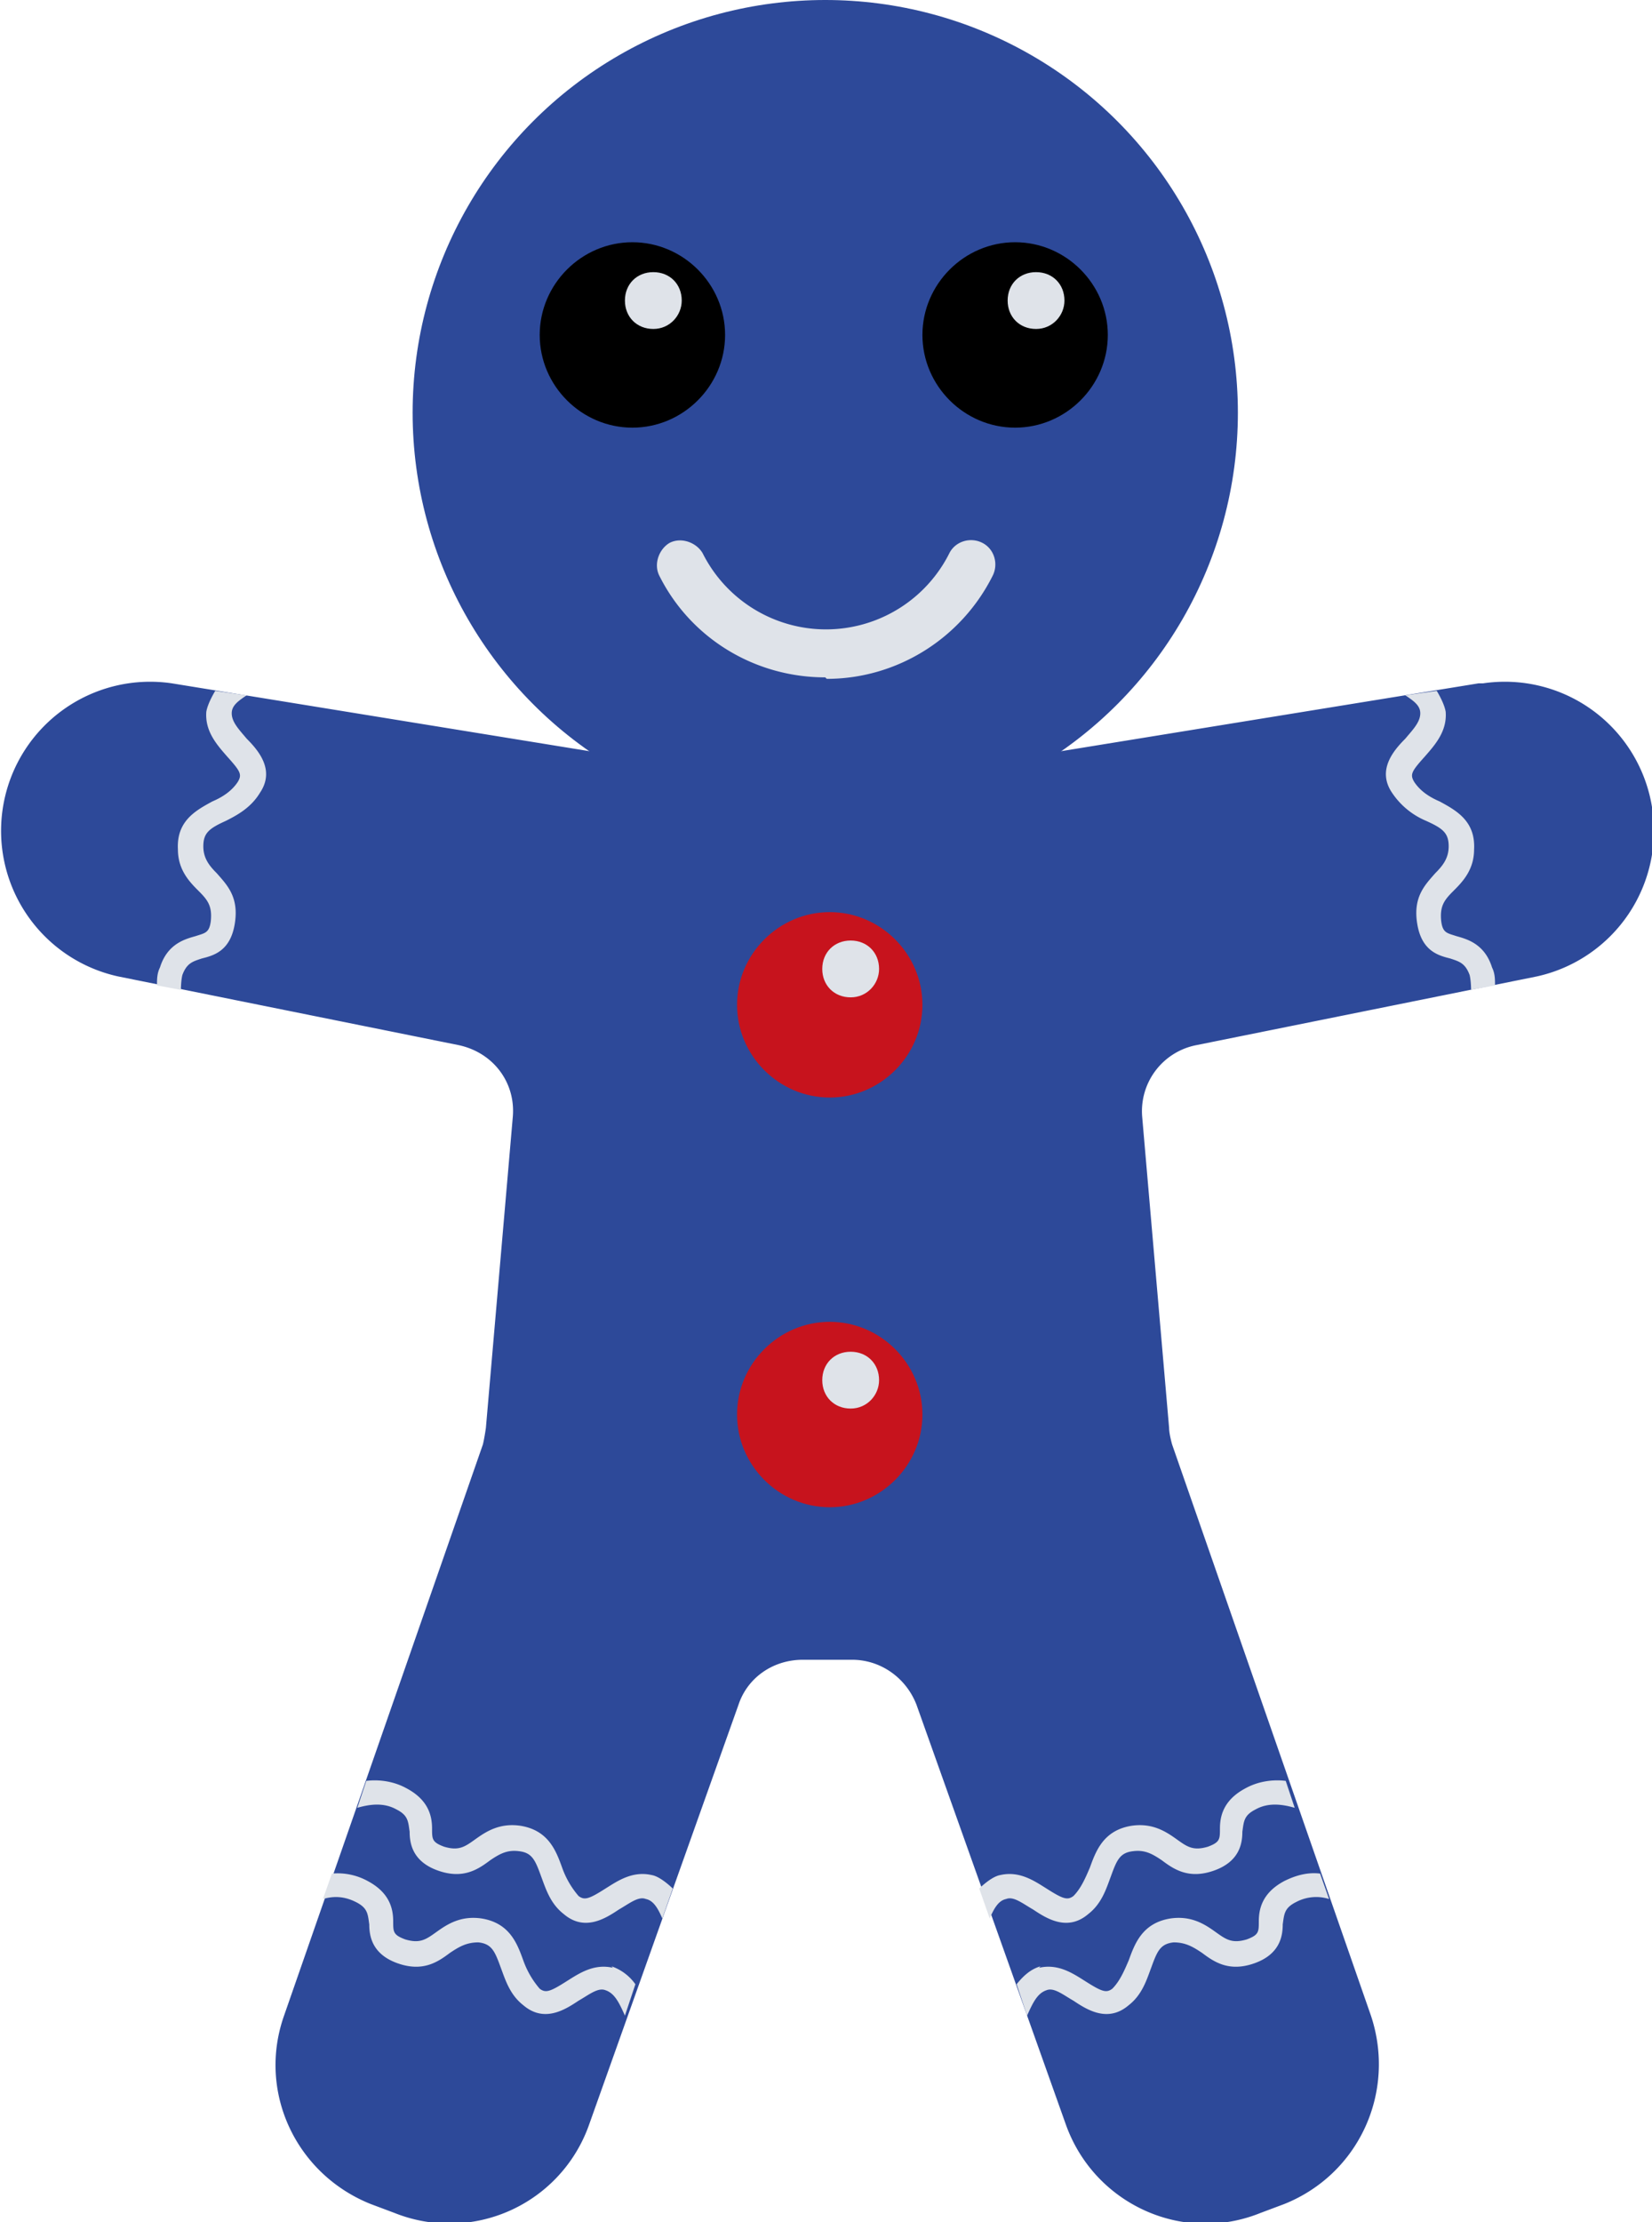 <svg xmlns="http://www.w3.org/2000/svg" id="Calque_1" data-name="Calque 1" viewBox="0 0 11.05 14.86"><defs><style>.cls-1{fill:#dfe3e9}.cls-2{fill:#c7131d}.cls-3{fill:#2d4999}</style></defs><path d="m9.89 4.57-4.37.71-4.37-.71a.997.997 0 0 0-.36 1.96l2.28.46c.23.05.38.25.36.48l-.18 2.08s-.01.07-.02.11L1.9 13.48c-.18.51.08 1.06.58 1.26l.16.06a.99.99 0 0 0 1.3-.59l1-2.81c.06-.18.23-.3.43-.3h.33c.19 0 .36.12.43.3l1 2.81c.19.53.78.8 1.3.59l.16-.06c.5-.2.75-.75.58-1.26L7.84 9.66s-.02-.07-.02-.11l-.18-2.08A.45.45 0 0 1 8 6.99l2.28-.46a.997.997 0 0 0-.36-1.96Z" class="cls-3"/><circle cx="5.52" cy="2.76" r="2.76" class="cls-3"/><path d="M5.52 4.53c-.47 0-.9-.26-1.11-.68-.04-.08 0-.18.07-.22.08-.04.18 0 .22.07a.923.923 0 0 0 1.65 0c.04-.08.14-.11.22-.07.08.04.11.14.07.22-.21.42-.64.69-1.11.69ZM4.36 12.54c-.13-.03-.23.04-.31.09-.11.07-.14.08-.18.05a.593.593 0 0 1-.11-.19c-.04-.11-.09-.25-.28-.28-.14-.02-.23.04-.3.09-.07.05-.11.08-.21.05-.08-.03-.08-.05-.08-.12 0-.08-.02-.19-.17-.27-.09-.05-.19-.06-.27-.05l-.06.18c.07-.02.17-.04.26.01.08.04.08.08.09.15 0 .08.02.2.19.26s.27-.01.35-.07c.06-.04.11-.07.19-.06.09.01.11.06.15.17.03.08.06.18.15.25.14.12.28.03.37-.03.07-.04.13-.09.18-.07.05.01.08.06.11.13l.07-.2s-.08-.08-.14-.09M4.1 13.16c-.13-.03-.23.04-.31.09-.11.07-.14.08-.18.05a.593.593 0 0 1-.11-.19c-.04-.11-.09-.25-.28-.28-.14-.02-.23.04-.3.09-.07.05-.11.08-.21.05-.08-.03-.08-.05-.08-.12 0-.08-.02-.19-.17-.27a.418.418 0 0 0-.24-.05l-.06.17c.07-.02.14-.02.22.02.08.04.08.08.09.15 0 .08.02.2.19.26s.27-.01.35-.07c.06-.04.11-.07.19-.07.09.01.11.06.15.17.03.08.06.18.15.25.14.12.28.03.37-.03.07-.04.13-.09.18-.07.06.02.09.08.13.17l.07-.21a.325.325 0 0 0-.16-.12ZM1.65 4.65l-.21-.03s-.05.08-.06.14c-.01.13.07.22.14.3.09.1.1.12.07.17-.04.06-.1.1-.17.13-.11.06-.24.13-.23.32 0 .14.08.22.14.28.06.06.09.1.08.2-.01.08-.04.08-.1.1-.07.02-.19.05-.24.21-.02.04-.02.08-.02.12l.16.03s0-.06.01-.1c.03-.08.07-.09.13-.11.08-.02.19-.05.22-.23s-.05-.26-.12-.34c-.05-.05-.09-.1-.09-.18 0-.09.04-.12.15-.17.08-.04.17-.09.23-.19.1-.15-.01-.28-.09-.36-.05-.06-.1-.11-.1-.17 0-.05.04-.08.1-.12M6.69 12.54c.13-.03.23.04.31.09.11.07.14.08.18.05.05-.05.08-.12.11-.19.04-.11.09-.25.28-.28.14-.02.23.04.3.09.07.05.11.08.21.05.08-.03.08-.05.08-.12 0-.08.02-.19.17-.27.09-.05.19-.06.27-.05l.06.18c-.07-.02-.17-.04-.26.01-.08.04-.08.08-.09.15 0 .08-.02.2-.19.26s-.27-.01-.35-.07c-.06-.04-.11-.07-.19-.06-.09.01-.11.06-.15.17-.03.08-.06.18-.15.25-.14.12-.28.03-.37-.03-.07-.04-.13-.09-.18-.07-.05.01-.08.06-.11.13l-.07-.2s.08-.08.14-.09M6.95 13.16c.13-.03.23.04.31.09.11.07.14.08.18.05.05-.05.08-.12.11-.19.04-.11.09-.25.28-.28.14-.02.23.04.3.09.07.05.11.08.21.05.08-.03.08-.05.08-.12 0-.08.02-.19.17-.27.08-.04.16-.06.24-.05l.06.17a.287.287 0 0 0-.22.02c-.08.04-.08.08-.09.15 0 .08-.02.2-.19.26s-.27-.01-.35-.07c-.06-.04-.11-.07-.19-.07-.09.01-.11.06-.15.17-.03.08-.06.18-.15.25-.14.12-.28.03-.37-.03-.07-.04-.13-.09-.18-.07-.06.02-.09.08-.13.17l-.07-.21c.04-.05.09-.1.16-.12ZM9.4 4.65l.21-.03s.05.08.06.14c.01.13-.07.22-.14.3-.09.1-.1.12-.07.17.04.06.1.1.17.13.11.06.24.13.23.32 0 .14-.08.22-.14.28-.06.06-.09.1-.08.2.01.08.04.08.1.1.07.02.19.05.24.21.02.04.02.08.02.12l-.16.03s0-.06-.01-.1c-.03-.08-.07-.09-.13-.11-.08-.02-.19-.05-.22-.23s.05-.26.12-.34c.05-.05.09-.1.09-.18 0-.09-.04-.12-.15-.17a.512.512 0 0 1-.23-.19c-.1-.15.01-.28.09-.36.05-.06.1-.11.1-.17 0-.05-.04-.08-.1-.12" class="cls-1"/><path d="M4.85 2.24c0 .34-.28.62-.62.62s-.62-.28-.62-.62.28-.62.62-.62.62.28.62.62"/><path d="M4.56 2.01c0 .1-.08.19-.19.19s-.19-.08-.19-.19.08-.19.19-.19.19.08.19.19" class="cls-1"/><path d="M6.17 6.72c0 .34-.28.62-.62.62s-.62-.28-.62-.62.28-.62.62-.62.62.28.62.62" class="cls-2"/><path d="M5.88 6.48c0 .1-.08.19-.19.19s-.19-.08-.19-.19.08-.19.19-.19.19.08.19.19" class="cls-1"/><path d="M6.17 9.46c0 .34-.28.62-.62.62s-.62-.28-.62-.62.28-.62.62-.62.62.28.62.62" class="cls-2"/><path d="M5.88 9.23c0 .1-.08.19-.19.19s-.19-.08-.19-.19.08-.19.19-.19.19.08.19.19" class="cls-1"/><path d="M7.41 2.24c0 .34-.28.62-.62.62s-.62-.28-.62-.62.28-.62.62-.62.62.28.62.62"/><path d="M7.12 2.01c0 .1-.08.19-.19.19s-.19-.08-.19-.19.08-.19.19-.19.19.08.19.19" class="cls-1"/></svg>